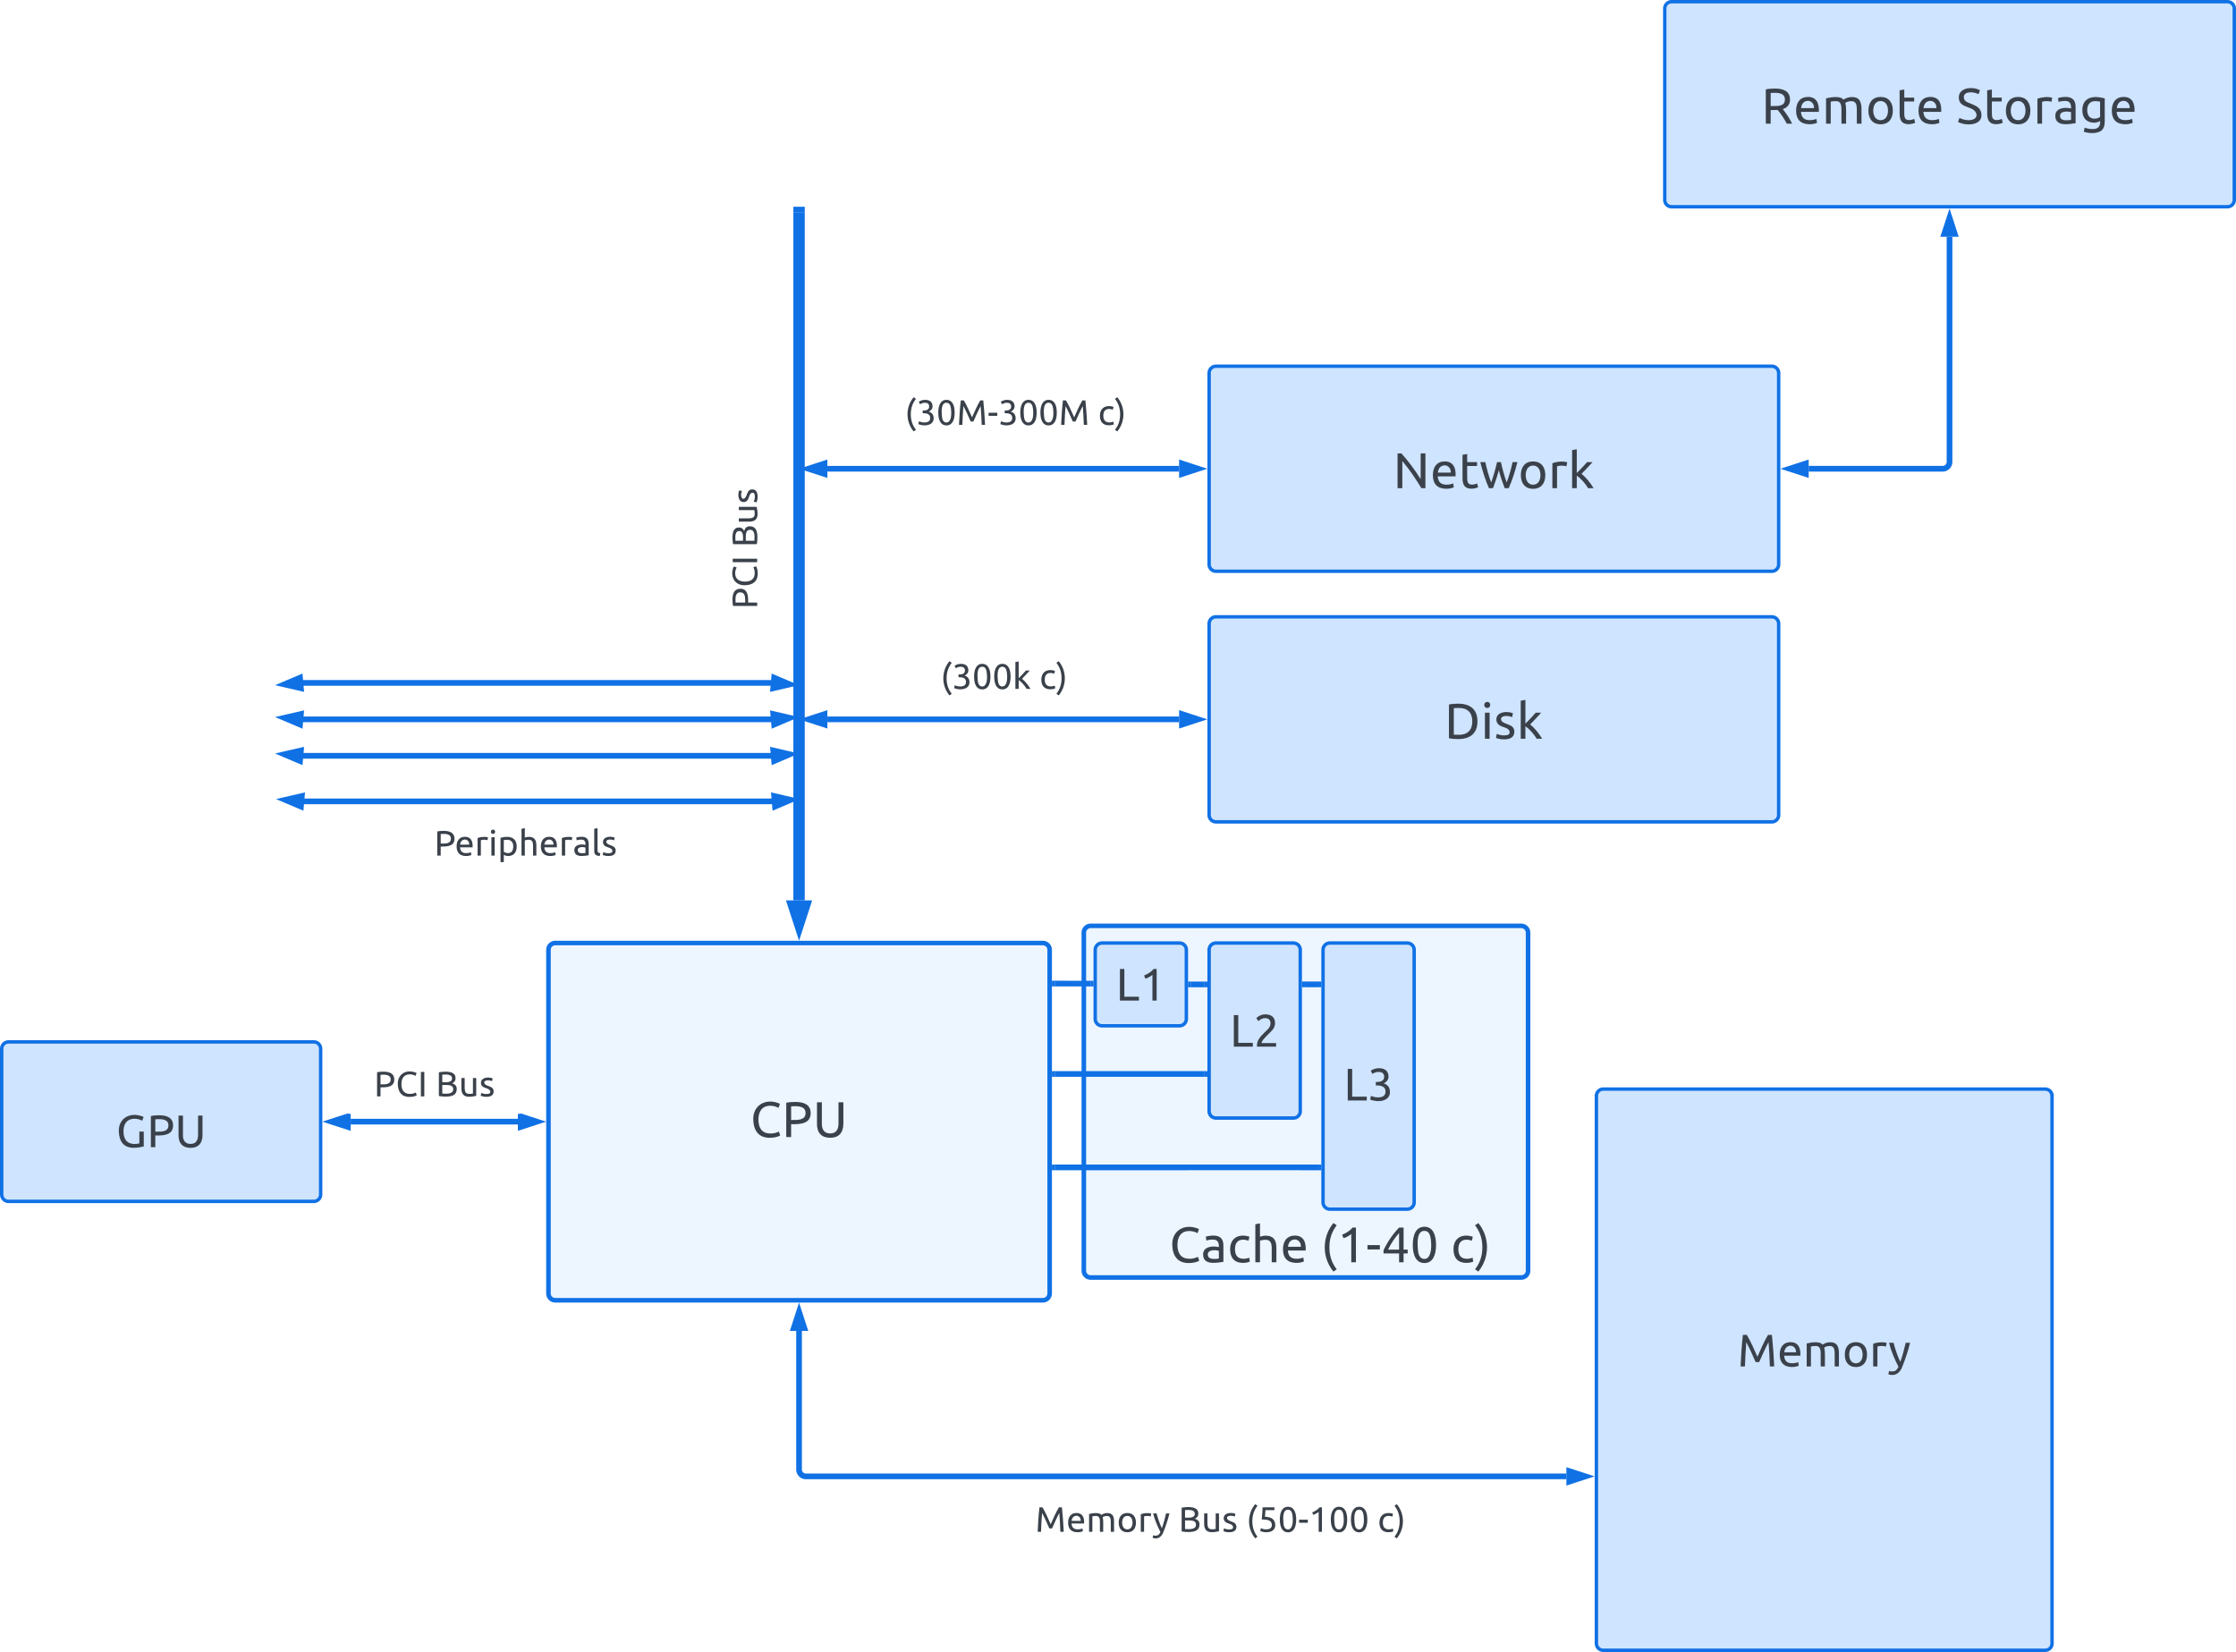 <svg xmlns="http://www.w3.org/2000/svg" xmlns:xlink="http://www.w3.org/1999/xlink" xmlns:lucid="lucid" width="1963" height="1450.25"><g transform="translate(281.5 461.5)" lucid:page-tab-id="0_0"><path d="M-500-500h2500v1500H-500z" fill="#fff"/><path d="M200 372.36a6 6 0 0 1 6-6h428a6 6 0 0 1 6 6V674a6 6 0 0 1-6 6H206a6 6 0 0 1-6-6z" stroke="#1071e5" stroke-width="4" fill="#edf5ff"/><path d="M1120 500.58a6 6 0 0 1 6-6h388a6 6 0 0 1 6 6v480.67a6 6 0 0 1-6 6h-388a6 6 0 0 1-6-6z" stroke="#1071e5" stroke-width="3" fill="#cfe4ff"/><path d="M1300 686a6 6 0 0 1 6-6h28a6 6 0 0 1 6 6v75.33a6 6 0 0 1-6 6h-28a6 6 0 0 1-6-6z" stroke="#000" stroke-opacity="0" stroke-width="2" fill="#fff" fill-opacity="0"/><use xlink:href="#a" transform="matrix(1,0,0,1,1305,685) translate(-61.18 53.08)"/><path d="M420 706.86v121.72a6 6 0 0 0 6 6h667.64" stroke="#1071e5" stroke-width="5" fill="none"/><path d="M420 690.1l4.63 14.26h-9.26zM1110.4 834.58l-14.26 4.64v-9.27z" stroke="#1071e5" stroke-width="5" fill="#1071e5"/><path d="M360 466a6 6 0 0 1 6-6h148a6 6 0 0 1 6 6v63.56a6 6 0 0 1-6 6H366a6 6 0 0 1-6-6z" stroke="#000" stroke-opacity="0" stroke-width="2" fill="#edf5ff"/><use xlink:href="#b" transform="matrix(1,0,0,1,372,472) translate(25.156 44.672)"/><path d="M780 86a6 6 0 0 1 6-6h488a6 6 0 0 1 6 6v168a6 6 0 0 1-6 6H786a6 6 0 0 1-6-6z" stroke="#1071e5" stroke-width="3" fill="#cfe4ff"/><use xlink:href="#c" transform="matrix(1,0,0,1,792,92) translate(194.667 95.047)"/><path d="M420 328.92V-275" stroke="#1071e5" stroke-width="10" fill="none"/><path d="M420 348.18l-4.63-14.26h9.26z" stroke="#1071e5" stroke-width="10" fill="#1071e5"/><path d="M420-274.87V-280" stroke="#1071e5" stroke-width="10" fill="none"/><path d="M346 160a6 6 0 0 1-6-6v-268a6 6 0 0 1 6-6h48a6 6 0 0 1 6 6v268a6 6 0 0 1-6 6z" fill="#fff"/><use xlink:href="#d" transform="matrix(6.123233995736766e-17,-1,1,6.123233995736766e-17,352,148) translate(74.816 31.246)"/><use xlink:href="#e" transform="matrix(6.123233995736766e-17,-1,1,6.123233995736766e-17,352,148) translate(129.073 31.246)"/><path d="M670 357.3a6 6 0 0 1 6-6h378a6 6 0 0 1 6 6V654a6 6 0 0 1-6 6H676a6 6 0 0 1-6-6z" stroke="#1071e5" stroke-width="4" fill="#edf5ff"/><path d="M680 372.36a6 6 0 0 1 6-6h68a6 6 0 0 1 6 6v60.67a6 6 0 0 1-6 6h-68a6 6 0 0 1-6-6z" stroke="#1071e5" stroke-width="3" fill="#cfe4ff"/><path d="M700 357.3a6 6 0 0 1 6-6h28a6 6 0 0 1 6 6v90.8a6 6 0 0 1-6 6h-28a6 6 0 0 1-6-6z" stroke="#000" stroke-opacity="0" stroke-width="2" fill="#fff" fill-opacity="0"/><use xlink:href="#f" transform="matrix(1,0,0,1,705,356.297) translate(-6.82 60.58)"/><path d="M780 372.36a6 6 0 0 1 6-6h68a6 6 0 0 1 6 6V514a6 6 0 0 1-6 6h-68a6 6 0 0 1-6-6z" stroke="#1071e5" stroke-width="3" fill="#cfe4ff"/><path d="M800 397.78a6 6 0 0 1 6-6h28a6 6 0 0 1 6 6v90.8a6 6 0 0 1-6 6h-28a6 6 0 0 1-6-6z" stroke="#000" stroke-opacity="0" stroke-width="2" fill="#fff" fill-opacity="0"/><use xlink:href="#g" transform="matrix(1,0,0,1,805,396.782) translate(-6.82 60.58)"/><path d="M880 372.36a6 6 0 0 1 6-6h68a6 6 0 0 1 6 6V594a6 6 0 0 1-6 6h-68a6 6 0 0 1-6-6z" stroke="#1071e5" stroke-width="3" fill="#cfe4ff"/><path d="M644.5 401.96l31.5.04" stroke="#1071e5" stroke-width="5" fill="none"/><path d="M644.57 399.48v4.95H642v-4.95zM678.5 399.52v4.96h-2.57v-4.96z" stroke="#1071e5" stroke-width=".05" fill="#1071e5"/><path d="M900 445.03a6 6 0 0 1 6-6h28a6 6 0 0 1 6 6v90.8a6 6 0 0 1-6 6h-28a6 6 0 0 1-6-6z" stroke="#000" stroke-opacity="0" stroke-width="2" fill="#fff" fill-opacity="0"/><use xlink:href="#h" transform="matrix(1,0,0,1,905,444.03) translate(-6.82 60.58)"/><path d="M644.5 481.32H776" stroke="#1071e5" stroke-width="5" fill="none"/><path d="M644.56 483.8H642v-4.96h2.56zM778.5 483.8h-2.56v-4.94h2.56z" stroke="#1071e5" stroke-width=".05" fill="#1071e5"/><path d="M764 402.7h12" stroke="#1071e5" stroke-width="5" fill="none"/><path d="M764.06 405.17h-2.56v-4.95h2.56zM778.5 405.17h-2.56v-4.95h2.56z" stroke="#1071e5" stroke-width=".05" fill="#1071e5"/><path d="M864 402.67h12" stroke="#1071e5" stroke-width="5" fill="none"/><path d="M864.06 405.14h-2.56v-4.95h2.56zM878.5 405.14h-2.56v-4.95h2.56z" stroke="#1071e5" stroke-width=".05" fill="#1071e5"/><path d="M644.5 563.35h115.74l.02-.02H876" stroke="#1071e5" stroke-width="5" fill="none"/><path d="M644.56 565.82H642v-4.95h2.56zM878.5 565.8h-2.56v-4.94h2.56z" stroke="#1071e5" stroke-width=".05" fill="#1071e5"/><path d="M340 486a6 6 0 0 1 6-6h148a6 6 0 0 1 6 6v63.56a6 6 0 0 1-6 6H346a6 6 0 0 1-6-6z" stroke="#000" stroke-opacity="0" stroke-width="2" fill="#edf5ff"/><use xlink:href="#i" transform="matrix(1,0,0,1,352,492) translate(25.156 44.672)"/><path d="M740 606a6 6 0 0 1 6-6h280.63a6 6 0 0 1 6 6v49.57a6 6 0 0 1-6 6H746a6 6 0 0 1-6-6z" fill="none"/><use xlink:href="#j" transform="matrix(1,0,0,1,745,605) translate(0 41.644)"/><use xlink:href="#k" transform="matrix(1,0,0,1,745,605) translate(132.978 41.644)"/><use xlink:href="#l" transform="matrix(1,0,0,1,745,605) translate(247.2 41.644)"/><path d="M1180-454a6 6 0 0 1 6-6h488a6 6 0 0 1 6 6v168a6 6 0 0 1-6 6h-488a6 6 0 0 1-6-6z" stroke="#1071e5" stroke-width="3" fill="#cfe4ff"/><use xlink:href="#m" transform="matrix(1,0,0,1,1192,-448) translate(72.844 95.047)"/><use xlink:href="#n" transform="matrix(1,0,0,1,1192,-448) translate(243.911 95.047)"/><path d="M444.86 170h308.78" stroke="#1071e5" stroke-width="5" fill="none"/><path d="M428.1 170l14.26-4.63v9.26zM770.4 170l-14.26 4.63v-9.26z" stroke="#1071e5" stroke-width="5" fill="#1071e5"/><path d="M780-134a6 6 0 0 1 6-6h488a6 6 0 0 1 6 6V34a6 6 0 0 1-6 6H786a6 6 0 0 1-6-6z" stroke="#1071e5" stroke-width="3" fill="#cfe4ff"/><use xlink:href="#o" transform="matrix(1,0,0,1,792,-128) translate(149.556 95.047)"/><path d="M444.86-50h308.78" stroke="#1071e5" stroke-width="5" fill="none"/><path d="M428.1-50l14.26-4.63v9.27zM770.4-50l-14.26 4.63v-9.27z" stroke="#1071e5" stroke-width="5" fill="#1071e5"/><path d="M1306.36-50H1424a6 6 0 0 0 6-6v-197.64" stroke="#1071e5" stroke-width="5" fill="none"/><path d="M1289.6-50l14.26-4.63v9.27zM1430-270.4l4.63 14.26h-9.27z" stroke="#1071e5" stroke-width="5" fill="#1071e5"/><path d="M397.14 138H-17.14" stroke="#1071e5" stroke-width="5" fill="none"/><path d="M411.94 139.3l-14.62 3.37.8-9.24zM-31.94 139.3l13.8-5.87.82 9.24z" stroke="#1071e5" stroke-width="5" fill="#1071e5"/><path d="M397.14 170H-17.14" stroke="#1071e5" stroke-width="5" fill="none"/><path d="M411.94 168.7l-13.8 5.87-.8-9.24zM-31.94 168.7l14.62-3.37-.8 9.24z" stroke="#1071e5" stroke-width="5" fill="#1071e5"/><path d="M397.14 202H-17.14" stroke="#1071e5" stroke-width="5" fill="none"/><path d="M411.94 200.7l-13.8 5.87-.8-9.24zM-31.94 200.7l14.62-3.37-.8 9.24z" stroke="#1071e5" stroke-width="5" fill="#1071e5"/><path d="M397.94 242H-16.34" stroke="#1071e5" stroke-width="5" fill="none"/><path d="M412.74 240.7l-13.8 5.87-.8-9.24zM-31.14 240.7l14.62-3.37-.8 9.24z" stroke="#1071e5" stroke-width="5" fill="#1071e5"/><path d="M40 252.36a6 6 0 0 1 6-6h268a6 6 0 0 1 6 6v48a6 6 0 0 1-6 6H46a6 6 0 0 1-6-6z" fill="#fff"/><use xlink:href="#p" transform="matrix(1,0,0,1,52,258.364) translate(47.671 31.246)"/><path d="M600 846a6 6 0 0 1 6-6h368a6 6 0 0 1 6 6v48a6 6 0 0 1-6 6H606a6 6 0 0 1-6-6z" fill="#fff"/><use xlink:href="#q" transform="matrix(1,0,0,1,612,852) translate(15.336 31.246)"/><use xlink:href="#r" transform="matrix(1,0,0,1,612,852) translate(141.149 31.246)"/><use xlink:href="#s" transform="matrix(1,0,0,1,612,852) translate(200.571 31.246)"/><use xlink:href="#t" transform="matrix(1,0,0,1,612,852) translate(315.869 31.246)"/><path d="M530 106a6 6 0 0 1 6-6h128a6 6 0 0 1 6 6v48a6 6 0 0 1-6 6H536a6 6 0 0 1-6-6z" fill="#fff"/><use xlink:href="#u" transform="matrix(1,0,0,1,542,112) translate(2.156 31.246)"/><use xlink:href="#t" transform="matrix(1,0,0,1,542,112) translate(89.049 31.246)"/><path d="M500-134a6 6 0 0 1 6-6h208a6 6 0 0 1 6 6v68a6 6 0 0 1-6 6H506a6 6 0 0 1-6-6z" fill="#fff"/><use xlink:href="#v" transform="matrix(1,0,0,1,512,-128) translate(0.731 39.496)"/><use xlink:href="#t" transform="matrix(1,0,0,1,512,-128) translate(170.473 39.496)"/><path d="M-280 459.18a6 6 0 0 1 6-6H-6a6 6 0 0 1 6 6v128a6 6 0 0 1-6 6h-268a6 6 0 0 1-6-6z" stroke="#1071e5" stroke-width="3" fill="#cfe4ff"/><path d="M26.36 523.18h146.78" stroke="#1071e5" stroke-width="5" fill="none"/><path d="M9.6 523.18l14.26-4.63v9.27zM189.9 523.18l-14.26 4.64v-9.27z" stroke="#1071e5" stroke-width="5" fill="#1071e5"/><path d="M-160 486a6 6 0 0 1 6-6h28a6 6 0 0 1 6 6v90.8a6 6 0 0 1-6 6h-28a6 6 0 0 1-6-6z" stroke="#000" stroke-opacity="0" stroke-width="2" fill="#fff" fill-opacity="0"/><g><use xlink:href="#w" transform="matrix(1,0,0,1,-155,485) translate(-24.6 60.58)"/></g><path d="M20 466a6 6 0 0 1 6-6h148a6 6 0 0 1 6 6v44.36a6 6 0 0 1-6 6H26a6 6 0 0 1-6-6z" fill="#fff"/><g><use xlink:href="#d" transform="matrix(1,0,0,1,32,472) translate(14.816 28.996)"/><use xlink:href="#e" transform="matrix(1,0,0,1,32,472) translate(69.073 28.996)"/></g><defs><path fill="#3a414a" d="M682-533C610-400 540-239 477-96h-78c-63-145-132-302-205-437-15 163-23 356-30 533H69c10-236 25-474 51-693h85c86 143 163 321 233 480 71-159 147-337 233-480h85c23 223 40 454 51 693h-95c-7-177-15-370-30-533" id="x"/><path fill="#3a414a" d="M315 12C141 9 53-87 53-259c0-164 81-274 237-274 163 0 227 118 216 298H150c9 108 58 165 175 165 54 0 101-11 133-25l13 78c-33 16-99 31-156 29zm95-322c8-101-82-177-178-132-47 22-73 71-80 132h258" id="y"/><path fill="#3a414a" d="M278-449c-36 0-74 4-103 10V0H82v-505c94-23 290-55 347 27 41-28 96-52 166-53 149-3 194 91 194 239V0h-93v-272c0-100-11-177-111-177-50 0-96 17-119 35 30 114 10 276 16 414h-93v-272c0-99-12-179-111-177" id="z"/><path fill="#3a414a" d="M297-533c160 0 244 110 244 273S457 13 297 13 53-97 53-260s84-273 244-273zm0 464c98 0 147-85 147-191s-49-191-147-191-147 85-147 191S199-69 297-69" id="A"/><path fill="#3a414a" d="M82-498c73-28 204-47 296-18l-16 81c-44-19-138-19-187-2V0H82v-498" id="B"/><path fill="#3a414a" d="M266-100c50-137 84-270 119-420h96C435-330 371-148 306 16 261 129 164 226 4 172l17-75c41 21 118 16 149-11 20-17 39-42 56-79C145-149 66-333 18-520h100c37 148 89 293 148 420" id="C"/><g id="a"><use transform="matrix(0.04,0,0,0.04,0,0)" xlink:href="#x"/><use transform="matrix(0.04,0,0,0.04,35,0)" xlink:href="#y"/><use transform="matrix(0.04,0,0,0.04,57.52,0)" xlink:href="#z"/><use transform="matrix(0.04,0,0,0.04,92.12,0)" xlink:href="#A"/><use transform="matrix(0.04,0,0,0.04,115.88,0)" xlink:href="#B"/><use transform="matrix(0.04,0,0,0.04,132.32,0)" xlink:href="#C"/></g><path fill="#3a414a" d="M597-29C545 0 469 15 386 15 168 15 67-125 60-347c-8-284 240-432 510-326 11 4 18 9 22 12l-28 80c-42-23-98-43-163-43-163 0-238 111-238 277 0 165 69 273 232 277 73 3 134-19 177-39" id="D"/><path fill="#3a414a" d="M88-683c49-13 125-17 184-17 175 0 303 59 303 221 0 202-179 229-390 222V0H88v-683zm385 203c0-140-156-141-288-132v272c146 2 288 4 288-140" id="E"/><path fill="#3a414a" d="M609-258C606-86 520 15 346 15S83-86 83-258v-435h97v424c-3 125 55 198 166 198 117 0 165-77 166-198v-424h97v435" id="F"/><g id="b"><use transform="matrix(0.044,0,0,0.044,0,0)" xlink:href="#D"/><use transform="matrix(0.044,0,0,0.044,27.733,0)" xlink:href="#E"/><use transform="matrix(0.044,0,0,0.044,54.933,0)" xlink:href="#F"/></g><path fill="#3a414a" d="M272-700c239 0 385 113 385 353S511 6 272 6C213 6 137 2 88-11v-672c49-13 125-17 184-17zM185-82c28 2 55 3 95 3 179 2 274-95 274-268s-95-270-274-268c-40 0-67 1-95 3v530" id="G"/><path fill="#3a414a" d="M175 0H82v-520h93V0zm13-675c0 35-26 61-60 61s-60-26-60-61 26-61 60-61 60 26 60 61" id="H"/><path fill="#3a414a" d="M59-97c36 13 83 32 144 30 63-2 112-9 112-63 0-99-160-93-221-153-24-24-44-52-44-100 0-151 196-178 331-127l-17 80c-60-35-257-49-214 69 69 92 264 59 259 227-2 107-89 146-206 146C133 12 82-2 42-17" id="I"/><path fill="#3a414a" d="M490-520c-69 78-147 159-220 234 93 75 176 181 240 286H401c-59-95-136-186-226-250V0H82v-760l93-16v474c70-69 142-144 206-218h109" id="J"/><g id="c"><use transform="matrix(0.044,0,0,0.044,0,0)" xlink:href="#G"/><use transform="matrix(0.044,0,0,0.044,31.867,0)" xlink:href="#H"/><use transform="matrix(0.044,0,0,0.044,43.289,0)" xlink:href="#I"/><use transform="matrix(0.044,0,0,0.044,63.289,0)" xlink:href="#J"/></g><path fill="#3a414a" d="M88-693h97V0H88v-693" id="K"/><g id="d"><use transform="matrix(0.031,0,0,0.031,0,0)" xlink:href="#E"/><use transform="matrix(0.031,0,0,0.031,19.04,0)" xlink:href="#D"/><use transform="matrix(0.031,0,0,0.031,38.453,0)" xlink:href="#K"/></g><path fill="#3a414a" d="M594-203C589-38 465 6 275 6 209 6 142 1 88-11v-672c188-30 472-44 472 165 1 79-42 125-99 148 77 24 136 68 133 167zm-100 1c0-142-168-119-310-121v244c136 8 310 16 310-123zm-34-309c0-119-159-112-276-104v214c128 0 276 15 276-110" id="L"/><path fill="#3a414a" d="M300-71c36 0 74-3 103-10v-439h93v505C441-2 367 11 290 11 138 11 76-78 76-228v-292h93v272c2 116 24 177 131 177" id="M"/><g id="e"><use transform="matrix(0.031,0,0,0.031,0,0)" xlink:href="#L"/><use transform="matrix(0.031,0,0,0.031,20.129,0)" xlink:href="#M"/><use transform="matrix(0.031,0,0,0.031,38.111,0)" xlink:href="#I"/></g><path fill="#3a414a" d="M505-84V0H88v-693h97v609h320" id="N"/><path fill="#3a414a" d="M95-550c82-33 155-78 210-143h66V0h-93v-564c-41 36-97 64-154 84" id="O"/><g id="f"><use transform="matrix(0.04,0,0,0.04,0,0)" xlink:href="#N"/><use transform="matrix(0.04,0,0,0.04,20.92,0)" xlink:href="#O"/></g><path fill="#3a414a" d="M251-709c137-2 218 63 218 193 0 127-100 188-167 261-37 40-88 87-116 136-9 15-13 29-13 40h319V0H72c-7-158 94-233 172-317 52-56 126-98 126-196 0-75-44-113-118-113-68 0-113 33-148 66l-46-66c44-44 106-81 193-83" id="P"/><g id="g"><use transform="matrix(0.04,0,0,0.04,0,0)" xlink:href="#N"/><use transform="matrix(0.04,0,0,0.04,20.92,0)" xlink:href="#P"/></g><path fill="#3a414a" d="M75-102c35 15 93 34 153 34 105 0 166-38 166-129 0-111-97-136-213-134v-76c101 4 183-19 183-115 0-72-48-104-120-105-60-1-104 22-138 43l-36-71c46-28 103-54 177-54 130 0 210 57 213 182 2 76-53 126-106 151 79 25 134 80 137 181C500 17 234 52 57-21" id="Q"/><g id="h"><use transform="matrix(0.04,0,0,0.04,0,0)" xlink:href="#N"/><use transform="matrix(0.04,0,0,0.04,20.92,0)" xlink:href="#Q"/></g><g id="i"><use transform="matrix(0.044,0,0,0.044,0,0)" xlink:href="#D"/><use transform="matrix(0.044,0,0,0.044,27.733,0)" xlink:href="#E"/><use transform="matrix(0.044,0,0,0.044,54.933,0)" xlink:href="#F"/></g><path fill="#3a414a" d="M139-156c0 106 132 93 220 82v-155c-78-22-220-23-220 73zm-94 1c-2-152 173-180 314-148 5-94-26-150-117-150-50 0-101 8-132 20l-11-77c32-13 99-23 151-23 135 0 201 66 200 199V-9C390 1 319 11 247 11 126 11 46-34 45-155" id="R"/><path fill="#3a414a" d="M447-14c-35 17-88 26-139 26C139 12 53-90 53-259c0-187 118-299 319-268 23 4 46 10 67 19l-21 79c-28-13-66-22-107-22-111 1-162 75-161 192 1 118 51 189 170 189 43 1 87-10 114-22" id="S"/><path fill="#3a414a" d="M279-449c-38 1-76 8-104 17V0H82v-760l93-16v266c32-12 72-21 114-21 153-1 213 87 213 239V0h-93v-272c1-107-22-181-130-177" id="T"/><g id="j"><use transform="matrix(0.044,0,0,0.044,0,0)" xlink:href="#D"/><use transform="matrix(0.044,0,0,0.044,27.733,0)" xlink:href="#R"/><use transform="matrix(0.044,0,0,0.044,51.111,0)" xlink:href="#S"/><use transform="matrix(0.044,0,0,0.044,71.956,0)" xlink:href="#T"/><use transform="matrix(0.044,0,0,0.044,97.511,0)" xlink:href="#y"/></g><path fill="#3a414a" d="M319-738c-88 114-146 250-146 439s58 325 146 439l-66 45C158 68 80-96 80-299s78-368 173-484" id="U"/><path fill="#3a414a" d="M28-343h247v87H28v-87" id="V"/><path fill="#3a414a" d="M42-240c77-166 189-328 311-453h89v440h82v76h-82V0h-90v-177H42v-63zm310-343c-86 94-162 208-220 330h220v-330" id="W"/><path fill="#3a414a" d="M284 15C113 15 52-150 52-347s61-362 232-362 232 165 232 362S455 15 284 15zm64-105c75-64 80-230 64-365-11-87-37-172-128-172-152 0-143 232-128 388 8 87 37 172 128 172 25 0 47-8 64-23" id="X"/><g id="k"><use transform="matrix(0.044,0,0,0.044,0,0)" xlink:href="#U"/><use transform="matrix(0.044,0,0,0.044,14.578,0)" xlink:href="#O"/><use transform="matrix(0.044,0,0,0.044,39.822,0)" xlink:href="#V"/><use transform="matrix(0.044,0,0,0.044,53.289,0)" xlink:href="#W"/><use transform="matrix(0.044,0,0,0.044,78.533,0)" xlink:href="#X"/></g><path fill="#3a414a" d="M9 140C97 26 155-110 155-299S97-624 9-738l66-45c95 117 173 281 173 484S170 69 75 185" id="Y"/><g id="l"><use transform="matrix(0.044,0,0,0.044,0,0)" xlink:href="#S"/><use transform="matrix(0.044,0,0,0.044,20.844,0)" xlink:href="#Y"/></g><path fill="#3a414a" d="M571-481c0 104-59 163-144 191 67 84 137 186 186 290H507c-51-97-115-192-181-272-45 2-94 0-141 1V0H88v-683c49-13 125-17 184-17 175 0 299 58 299 219zm-102-1c0-139-153-139-284-130v261c140 0 284 11 284-131" id="Z"/><path fill="#3a414a" d="M257 11C121 11 76-66 76-201v-464l93-16v161h197v78H169v240c-1 80 17 131 96 131 43 0 79-13 103-23l18 77c-27 12-82 28-129 28" id="aa"/><g id="m"><use transform="matrix(0.044,0,0,0.044,0,0)" xlink:href="#Z"/><use transform="matrix(0.044,0,0,0.044,28.133,0)" xlink:href="#y"/><use transform="matrix(0.044,0,0,0.044,53.156,0)" xlink:href="#z"/><use transform="matrix(0.044,0,0,0.044,91.6,0)" xlink:href="#A"/><use transform="matrix(0.044,0,0,0.044,118,0)" xlink:href="#aa"/><use transform="matrix(0.044,0,0,0.044,135.6,0)" xlink:href="#y"/></g><path fill="#3a414a" d="M64-114c42 22 110 45 185 45 127 0 189-72 139-159-74-129-329-76-337-288-8-203 271-234 423-150l-31 79c-73-47-295-73-292 60 2 88 82 103 147 131 102 44 200 79 205 222C510 40 191 50 35-34" id="ab"/><path fill="#3a414a" d="M252 108c114 0 161-44 156-160-25 15-79 35-127 33-151-6-228-96-228-252 0-162 90-254 252-260 75-2 141 15 195 27v464c0 164-85 227-250 228-62 1-124-12-168-27l17-81c38 15 98 28 153 28zm38-207c46 2 92-16 117-35v-304c-29-7-58-11-101-11-102-1-157 76-156 179 2 102 44 167 140 171" id="ac"/><g id="n"><use transform="matrix(0.044,0,0,0.044,0,0)" xlink:href="#ab"/><use transform="matrix(0.044,0,0,0.044,23.822,0)" xlink:href="#aa"/><use transform="matrix(0.044,0,0,0.044,41.244,0)" xlink:href="#A"/><use transform="matrix(0.044,0,0,0.044,67.644,0)" xlink:href="#B"/><use transform="matrix(0.044,0,0,0.044,84.978,0)" xlink:href="#R"/><use transform="matrix(0.044,0,0,0.044,108.356,0)" xlink:href="#ac"/><use transform="matrix(0.044,0,0,0.044,134.222,0)" xlink:href="#y"/></g><path fill="#3a414a" d="M563 0C450-189 321-377 183-541V0H88v-693h77c137 151 274 337 384 513v-513h95V0h-81" id="ad"/><path fill="#3a414a" d="M761-520C714-334 656-153 588 0h-81c-40-105-86-236-117-357-31 122-76 252-116 357h-81C125-153 67-334 20-520h100c31 138 71 286 118 407 45-126 85-269 117-407h77c30 140 70 281 115 407 46-123 88-268 118-407h96" id="ae"/><g id="o"><use transform="matrix(0.044,0,0,0.044,0,0)" xlink:href="#ad"/><use transform="matrix(0.044,0,0,0.044,32.533,0)" xlink:href="#y"/><use transform="matrix(0.044,0,0,0.044,57.556,0)" xlink:href="#aa"/><use transform="matrix(0.044,0,0,0.044,75.6,0)" xlink:href="#ae"/><use transform="matrix(0.044,0,0,0.044,109.778,0)" xlink:href="#A"/><use transform="matrix(0.044,0,0,0.044,136.178,0)" xlink:href="#B"/><use transform="matrix(0.044,0,0,0.044,153.511,0)" xlink:href="#J"/></g><path fill="#3a414a" d="M294-70c109-2 147-79 149-189 2-113-59-188-165-189-45 0-73 2-103 10v328c24 19 73 42 119 40zm-15-461c169 5 261 102 261 272C540-98 465 6 306 12c-51 2-103-18-131-35v208H82v-689c54-12 122-29 197-27" id="af"/><path fill="#3a414a" d="M173-151c-3 59 26 79 78 83l-13 78C129 7 80-30 80-136v-624l93-16v625" id="ag"/><g id="p"><use transform="matrix(0.031,0,0,0.031,0,0)" xlink:href="#E"/><use transform="matrix(0.031,0,0,0.031,18.044,0)" xlink:href="#y"/><use transform="matrix(0.031,0,0,0.031,35.56,0)" xlink:href="#B"/><use transform="matrix(0.031,0,0,0.031,47.693,0)" xlink:href="#H"/><use transform="matrix(0.031,0,0,0.031,55.689,0)" xlink:href="#af"/><use transform="matrix(0.031,0,0,0.031,74.138,0)" xlink:href="#T"/><use transform="matrix(0.031,0,0,0.031,92.027,0)" xlink:href="#y"/><use transform="matrix(0.031,0,0,0.031,109.542,0)" xlink:href="#B"/><use transform="matrix(0.031,0,0,0.031,121.676,0)" xlink:href="#R"/><use transform="matrix(0.031,0,0,0.031,138.04,0)" xlink:href="#ag"/><use transform="matrix(0.031,0,0,0.031,146.658,0)" xlink:href="#I"/></g><g id="q"><use transform="matrix(0.031,0,0,0.031,0,0)" xlink:href="#x"/><use transform="matrix(0.031,0,0,0.031,27.222,0)" xlink:href="#y"/><use transform="matrix(0.031,0,0,0.031,44.738,0)" xlink:href="#z"/><use transform="matrix(0.031,0,0,0.031,71.649,0)" xlink:href="#A"/><use transform="matrix(0.031,0,0,0.031,90.129,0)" xlink:href="#B"/><use transform="matrix(0.031,0,0,0.031,102.916,0)" xlink:href="#C"/></g><g id="r"><use transform="matrix(0.031,0,0,0.031,0,0)" xlink:href="#L"/><use transform="matrix(0.031,0,0,0.031,20.129,0)" xlink:href="#M"/><use transform="matrix(0.031,0,0,0.031,38.111,0)" xlink:href="#I"/></g><path fill="#3a414a" d="M216-614c-5 58-9 131-15 188 176 6 285 69 292 229C502 15 244 53 67-21l18-81c34 15 90 35 150 34 95-2 161-34 161-124 0-145-135-154-286-158 13-113 20-223 25-343h334v79H216" id="ah"/><g id="s"><use transform="matrix(0.031,0,0,0.031,0,0)" xlink:href="#U"/><use transform="matrix(0.031,0,0,0.031,10.204,0)" xlink:href="#ah"/><use transform="matrix(0.031,0,0,0.031,27.876,0)" xlink:href="#X"/><use transform="matrix(0.031,0,0,0.031,45.547,0)" xlink:href="#V"/><use transform="matrix(0.031,0,0,0.031,54.973,0)" xlink:href="#O"/><use transform="matrix(0.031,0,0,0.031,72.644,0)" xlink:href="#X"/><use transform="matrix(0.031,0,0,0.031,90.316,0)" xlink:href="#X"/></g><g id="t"><use transform="matrix(0.031,0,0,0.031,0,0)" xlink:href="#S"/><use transform="matrix(0.031,0,0,0.031,14.591,0)" xlink:href="#Y"/></g><g id="u"><use transform="matrix(0.031,0,0,0.031,0,0)" xlink:href="#U"/><use transform="matrix(0.031,0,0,0.031,10.204,0)" xlink:href="#Q"/><use transform="matrix(0.031,0,0,0.031,27.876,0)" xlink:href="#X"/><use transform="matrix(0.031,0,0,0.031,45.547,0)" xlink:href="#X"/><use transform="matrix(0.031,0,0,0.031,63.218,0)" xlink:href="#J"/></g><g id="v"><use transform="matrix(0.031,0,0,0.031,0,0)" xlink:href="#U"/><use transform="matrix(0.031,0,0,0.031,10.204,0)" xlink:href="#Q"/><use transform="matrix(0.031,0,0,0.031,27.876,0)" xlink:href="#X"/><use transform="matrix(0.031,0,0,0.031,45.547,0)" xlink:href="#x"/><use transform="matrix(0.031,0,0,0.031,72.769,0)" xlink:href="#V"/><use transform="matrix(0.031,0,0,0.031,82.196,0)" xlink:href="#Q"/><use transform="matrix(0.031,0,0,0.031,99.867,0)" xlink:href="#X"/><use transform="matrix(0.031,0,0,0.031,117.538,0)" xlink:href="#X"/><use transform="matrix(0.031,0,0,0.031,135.209,0)" xlink:href="#x"/></g><path fill="#3a414a" d="M397-70c43 1 85-5 114-13v-258h97v324C546 0 468 14 386 14 169 14 67-125 60-347c-9-289 247-432 522-326 11 4 18 9 22 12l-31 81c-38-25-111-46-175-44-161 5-235 113-235 277 0 165 70 273 234 277" id="ai"/><g id="w"><use transform="matrix(0.04,0,0,0.04,0,0)" xlink:href="#ai"/><use transform="matrix(0.04,0,0,0.04,27.04,0)" xlink:href="#E"/><use transform="matrix(0.04,0,0,0.04,51.52,0)" xlink:href="#F"/></g></defs></g></svg>